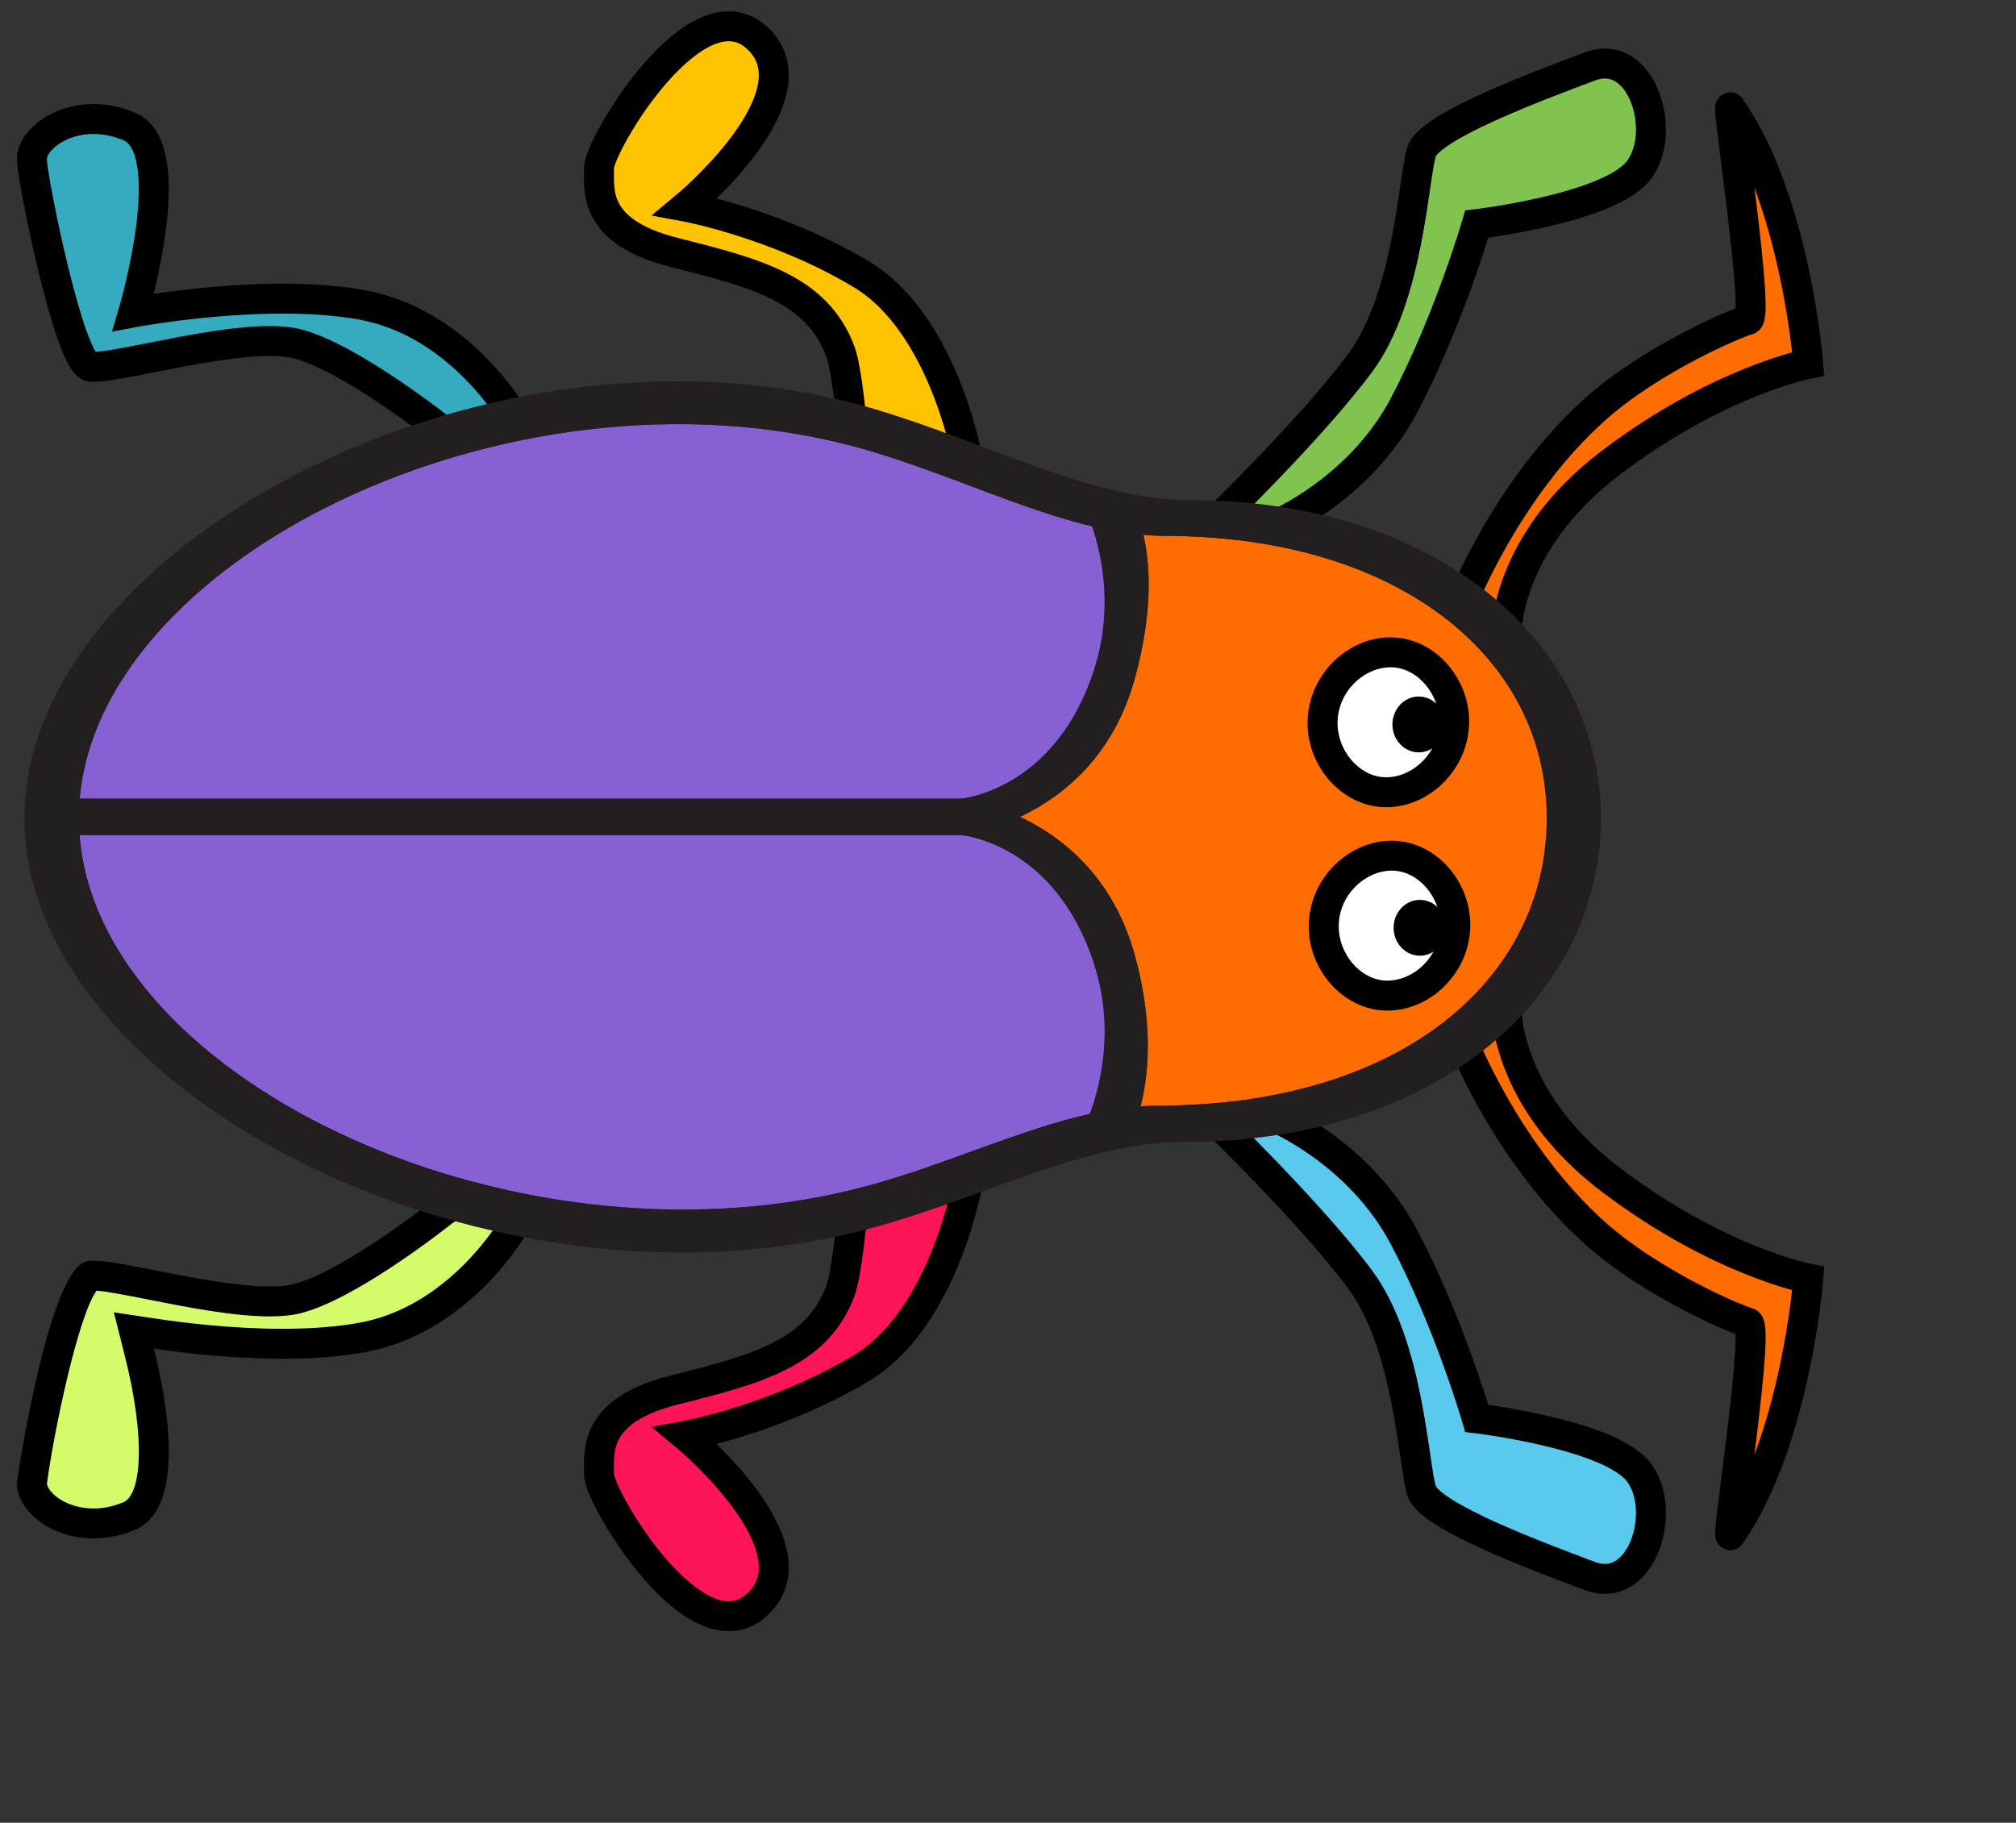 <svg version="1.1" width="94" height="85" xmlns="http://www.w3.org/2000/svg" xmlns:xlink="http://www.w3.org/1999/xlink">
  <rect width="100%" height="100%" fill="#333333" stroke="none"/>
  <!-- Exported by Scratch - http://scratch.mit.edu/ -->
  <g id="ID0.4356587138026953" transform="matrix(0.902, 0, 0, 0.902, 0.5, 0.05)">
    <g id="Lime_Green_Leg">
      <path id="ID0.014040753711014986" fill="#D4FC6A" d="M 5.012 100.529 C 3.645 100.529 2.345 100.026 1.537 99.183 C 1.106 98.734 0.879 98.243 0.897 97.799 C 1.337 94.190 3.372 84.674 4.783 83.995 C 4.832 83.985 4.934 83.976 5.061 83.976 C 5.760 83.976 7.185 84.257 8.834 84.583 C 11.341 85.080 14.453 85.696 16.781 85.696 C 17.515 85.696 18.135 85.633 18.622 85.508 C 21.941 84.659 27.317 80.508 28.360 79.684 C 29.296 79.006 30.109 78.668 30.823 78.668 C 32.557 78.668 33.001 80.732 33.005 80.754 L 33.005 80.755 C 32.844 81.033 29.388 86.890 23.039 88.086 C 21.503 88.376 19.686 88.524 17.638 88.524 C 14.180 88.524 10.861 88.106 9.191 87.857 L 7.708 87.636 L 8.074 89.090 C 9.246 93.749 9.683 99.069 7.397 100.029 C 6.610 100.362 5.807 100.529 5.012 100.529 L 5.012 100.529 L 5.012 100.529 L 5.012 100.529 Z " transform="matrix(0.774, 0, 0, 0.774, 0.4, 0.9)"/>
      <path id="ID0.06063009100034833" d="M 30.824 79.670 C 31.422 79.670 31.755 80.234 31.912 80.616 C 31.067 81.889 27.899 86.155 22.852 87.105 C 21.378 87.383 19.624 87.525 17.637 87.525 C 14.243 87.525 10.981 87.114 9.339 86.869 L 6.373 86.427 L 7.105 89.336 C 8.559 95.115 8.158 98.627 7.013 99.108 C 6.346 99.386 5.674 99.528 5.012 99.528 C 3.928 99.528 2.873 99.131 2.259 98.490 C 2.002 98.222 1.914 98.001 1.900 97.877 C 2.343 94.520 3.970 86.687 5.217 84.981 C 5.889 85.021 7.229 85.286 8.647 85.566 C 11.190 86.070 14.356 86.697 16.782 86.697 C 17.611 86.697 18.294 86.626 18.871 86.478 C 22.357 85.586 27.823 81.382 28.954 80.491 C 29.713 79.947 30.342 79.670 30.824 79.670 M 30.824 77.670 C 29.892 77.670 28.899 78.062 27.750 78.895 C 27.690 78.942 21.713 83.688 18.376 84.541 C 17.970 84.645 17.433 84.697 16.782 84.697 C 14.558 84.697 11.496 84.092 9.036 83.604 C 7.262 83.253 5.860 82.976 5.062 82.976 C 4.854 82.976 4.678 82.994 4.525 83.031 C 1.986 83.639 -0.096 97.621 -0.101 97.758 C -0.131 98.476 0.195 99.228 0.816 99.875 C 1.809 100.910 3.378 101.528 5.012 101.528 C 5.943 101.528 6.875 101.334 7.785 100.953 C 11.251 99.498 9.915 92.307 9.045 88.848 C 10.905 89.125 14.191 89.526 17.638 89.526 C 17.639 89.526 17.639 89.526 17.639 89.526 C 19.746 89.526 21.625 89.374 23.225 89.071 C 30.030 87.790 33.719 81.524 33.873 81.257 L 34.063 80.929 L 33.986 80.556 C 33.781 79.558 32.855 77.670 30.824 77.670 L 30.824 77.670 L 30.824 79.670 L 30.824 79.670 Z " transform="matrix(0.774, 0, 0, 0.774, 0.4, 0.9)"/>
    </g>
    <path id="Pink_Leg" fill="#FF1557" stroke="#000000" stroke-width="2" d="M 54.904 84.965 C 55.331 83.808 55.664 80.092 55.664 80.092 L 63.476 77.383 C 63.476 77.383 61.945 86.779 56.273 90.166 C 50.603 93.556 44.560 94.674 44.560 94.674 C 44.560 94.674 53.455 102.064 49.372 105.910 C 45.288 109.758 38.763 98.768 38.772 97.258 C 38.781 95.748 38.348 92.990 43.803 91.612 C 49.260 90.236 53.342 89.196 54.904 84.965 L 54.904 84.965 L 54.904 84.965 Z " transform="matrix(0.774, 0, 0, 0.774, 0.4, 0.9)"/>
    <path id="Light_Blue_Leg" fill="#59C9EE" stroke="#000000" stroke-width="2" d="M 83.953 73.417 L 79.707 73.417 C 79.707 73.417 86.408 79.894 89.639 84.278 C 92.866 88.665 93.164 96.633 93.707 98.342 C 94.248 100.051 101.434 102.711 104.939 104.035 C 108.444 105.359 110.162 99.633 108.210 97.097 C 106.257 94.563 97.398 93.508 97.398 93.508 C 97.398 93.508 95.509 87.022 92.529 81.390 C 89.548 75.760 83.953 73.417 83.953 73.417 L 83.953 73.417 L 83.953 73.417 L 83.953 73.417 Z " transform="matrix(0.774, 0, 0, 0.774, 0.4, 0.9)"/>
    <path id="Blue_Leg_1_" fill="#35ABBF" stroke="#000000" stroke-width="2" d="M 28.373 27.566 C 28.373 27.566 22.207 22.650 18.623 21.734 C 15.039 20.816 6.123 23.566 4.758 23.240 C 3.395 22.912 0.963 11.014 0.898 9.443 C 0.832 7.873 3.875 5.734 7.398 7.211 C 10.920 8.687 7.670 19.632 7.670 19.632 C 7.670 19.632 16.611 17.939 23.039 19.150 C 29.471 20.363 33.006 26.482 33.006 26.482 " transform="matrix(0.774, 0, 0, 0.774, 0.4, 0.9)"/>
    <path id="Yellow_Leg" fill="#FFC300" stroke="#000000" stroke-width="2" d="M 54.904 22.279 C 55.331 23.435 55.664 27.150 55.664 27.150 L 63.476 29.859 C 63.476 29.859 61.945 20.463 56.273 17.074 C 50.603 13.687 44.560 12.568 44.560 12.568 C 44.560 12.568 53.455 5.180 49.372 1.332 C 45.288 -2.516 38.763 8.473 38.772 9.984 C 38.781 11.495 38.348 14.253 43.803 15.630 C 49.260 17.008 53.342 18.047 54.904 22.279 L 54.904 22.279 L 54.904 22.279 Z " transform="matrix(0.774, 0, 0, 0.774, 0.4, 0.9)"/>
    <path id="Dark_Green_Leg_1_" fill="#80C34F" stroke="#000000" stroke-width="2" d="M 83.953 33.828 L 79.707 33.828 C 79.707 33.828 86.408 27.353 89.639 22.965 C 92.866 18.578 93.164 10.610 93.707 8.901 C 94.248 7.192 101.434 4.532 104.939 3.206 C 108.445 1.882 110.162 7.610 108.210 10.145 C 106.257 12.682 97.398 13.735 97.398 13.735 C 97.398 13.735 95.509 20.223 92.529 25.854 C 89.549 31.485 83.953 33.828 83.953 33.828 L 83.953 33.828 L 83.953 33.828 L 83.953 33.828 Z " transform="matrix(0.774, 0, 0, 0.774, 0.4, 0.9)"/>
    <path id="Top_Antenna" fill="#FF6D00" stroke="#000000" stroke-width="2" d="M 96.396 39.066 C 96.396 39.066 99.373 31.400 105.296 26.107 C 109.101 22.709 114.722 20.336 115.517 20.134 C 116.310 19.933 114.048 5.521 114.337 5.939 C 118.702 12.232 119.536 23.066 119.536 23.066 C 119.536 23.066 113.536 24.232 106.378 29.650 C 99.220 35.066 99.370 41.193 99.370 41.193 L 96.396 39.066 L 96.396 39.066 L 96.396 39.066 Z " transform="matrix(0.774, 0, 0, 0.774, 0.4, 0.9)"/>
    <path id="Bottom_Antenna" fill="#FF6D00" stroke="#000000" stroke-width="2" d="M 96.396 68.178 C 96.396 68.178 99.373 75.844 105.296 81.135 C 109.101 84.531 114.722 86.906 115.517 87.111 C 116.310 87.312 114.048 101.721 114.337 101.305 C 118.702 95.010 119.536 84.176 119.536 84.176 C 119.536 84.176 113.536 83.010 106.378 77.594 C 99.220 72.176 99.370 66.051 99.370 66.051 L 96.396 68.178 L 96.396 68.178 L 96.396 68.178 Z " transform="matrix(0.774, 0, 0, 0.774, 0.4, 0.9)"/>
    <g id="Body">
      <path id="Wing_Fill_1_" fill="#8761D4" d="M 71.830 63.125 C 69.263 55.213 63.183 54.565 62.998 54.549 L 4.083 54.549 C 5.339 71.174 33.840 84.325 56.979 77.902 C 62.037 76.501 66.884 74.214 71.554 73.173 C 72.207 71.433 73.265 67.540 71.830 63.125 L 71.830 63.125 L 71.830 63.125 Z " transform="matrix(0.774, 0, 0, 0.774, 0.4, 0.9)"/>
      <path id="Wing_Fill" fill="#8761D4" d="M 4.091 52.111 L 62.980 52.111 C 62.980 52.111 69.222 51.566 71.830 43.535 C 73.154 39.462 72.355 35.831 71.711 33.927 C 67.055 32.813 62.164 30.471 56.982 28.921 C 34.095 22.073 5.530 35.539 4.091 52.111 L 4.091 52.111 L 4.091 52.111 Z " transform="matrix(0.774, 0, 0, 0.774, 0.4, 0.9)"/>
      <path id="Head_Fill" fill="#FF6D00" d="M 102.069 53.412 C 102.069 42.611 92.074 34.560 76.528 34.560 C 76.064 34.560 75.597 34.533 75.131 34.494 C 75.527 36.180 75.853 39.360 74.570 44.048 C 73.115 49.374 69.656 52.025 66.893 53.329 C 69.656 54.633 73.115 57.286 74.570 62.613 C 75.877 67.395 75.418 70.841 74.941 72.661 C 75.326 72.634 75.709 72.620 76.089 72.620 C 92.285 72.620 102.069 64.215 102.069 53.412 L 102.069 53.412 L 102.069 53.412 Z " transform="matrix(0.774, 0, 0, 0.774, 0.4, 0.9)"/>
      <path id="Outline" fill="#231F20" d="M 78.261 32.176 C 71.732 32.176 64.788 28.366 57.269 26.116 C 32.055 18.572 0.402 34.994 0.402 53.418 C 0.402 71.842 31.857 87.774 57.271 80.719 C 64.479 78.717 71.300 75.045 77.794 75.045 C 95.185 75.045 105.689 65.016 105.689 53.418 C 105.689 41.819 94.955 32.176 78.261 32.176 L 78.261 32.176 L 78.261 32.176 Z M 74.941 72.661 C 75.418 70.841 75.877 67.395 74.570 62.613 C 73.115 57.286 69.656 54.634 66.893 53.329 C 69.656 52.025 73.115 49.373 74.570 44.048 C 75.851 39.360 75.527 36.180 75.131 34.494 C 75.599 34.533 76.066 34.560 76.528 34.560 C 92.074 34.560 102.069 42.611 102.069 53.412 C 102.069 64.215 92.285 72.620 76.090 72.620 C 75.708 72.620 75.326 72.633 74.941 72.661 L 74.941 72.661 L 74.941 72.661 Z M 56.980 28.921 C 62.164 30.471 67.053 32.814 71.710 33.927 C 72.355 35.831 73.152 39.462 71.829 43.535 C 69.222 51.566 62.978 52.111 62.978 52.111 L 4.091 52.111 C 5.530 35.539 34.095 22.073 56.980 28.921 L 56.980 28.921 L 56.980 28.921 Z M 56.979 77.902 C 33.839 84.325 5.339 71.174 4.083 54.549 L 62.998 54.549 C 63.183 54.567 69.263 55.213 71.830 63.125 C 73.267 67.537 72.207 71.433 71.556 73.170 C 66.884 74.213 62.037 76.500 56.979 77.902 L 56.979 77.902 L 56.979 77.902 Z " transform="matrix(0.774, 0, 0, 0.774, 0.4, 0.9)"/>
    </g>
    <g id="Eye">
      <g id="White_1_">
        <path id="ID0.4698791243135929" fill="#FFFFFF" d="M 91.356 51.686 C 91.169 51.686 90.984 51.673 90.800 51.645 C 89.706 51.482 88.678 50.816 87.978 49.818 C 87.263 48.799 86.968 47.572 87.150 46.362 C 87.485 44.106 89.455 42.337 91.634 42.337 C 91.820 42.337 92.003 42.351 92.186 42.378 C 93.281 42.542 94.310 43.209 95.009 44.208 C 95.721 45.227 96.013 46.453 95.831 47.662 C 95.496 49.918 93.529 51.686 91.356 51.686 L 91.356 51.686 L 91.356 51.686 L 91.356 51.686 Z " transform="matrix(0.774, 0, 0, 0.774, 0.4, 0.9)"/>
        <path id="ID0.5066214520484209" d="M 91.634 43.337 C 91.770 43.337 91.905 43.347 92.038 43.367 C 93.731 43.620 95.143 45.502 94.843 47.513 C 94.566 49.365 92.937 50.686 91.356 50.686 C 91.218 50.686 91.084 50.676 90.949 50.656 C 89.258 50.404 87.838 48.523 88.139 46.510 C 88.414 44.659 90.056 43.337 91.634 43.337 M 91.634 41.337 C 88.971 41.337 86.566 43.481 86.159 46.217 C 85.940 47.677 86.296 49.161 87.159 50.391 C 88.015 51.613 89.290 52.430 90.652 52.633 C 90.881 52.668 91.118 52.685 91.354 52.685 C 94.008 52.685 96.411 50.543 96.819 47.808 C 97.040 46.345 96.686 44.863 95.827 43.633 C 94.972 42.410 93.698 41.591 92.333 41.388 C 92.105 41.355 91.871 41.337 91.634 41.337 L 91.634 41.337 L 91.634 43.337 L 91.634 43.337 Z " transform="matrix(0.774, 0, 0, 0.774, 0.4, 0.9)"/>
      </g>
      <path id="Pupil_1_" d="M 93.517 45.291 C 94.001 45.291 94.439 45.500 94.757 45.838 C 95.074 46.175 95.271 46.641 95.271 47.156 C 95.271 47.671 95.074 48.137 94.757 48.474 C 94.439 48.812 94.001 49.021 93.517 49.021 C 93.033 49.021 92.595 48.812 92.277 48.474 C 91.960 48.137 91.763 47.671 91.763 47.156 C 91.763 46.641 91.960 46.175 92.277 45.838 C 92.595 45.500 93.033 45.291 93.517 45.291 L 93.517 45.291 Z " transform="matrix(0.774, 0, 0, 0.774, 0.4, 0.9)"/>
    </g>
    <g id="Eye_1_">
      <g id="White">
        <path id="ID0.23315615905448794" fill="#FFFFFF" d="M 91.434 65.270 C 91.247 65.270 91.062 65.256 90.878 65.229 C 89.784 65.065 88.755 64.399 88.056 63.401 C 87.341 62.381 87.046 61.155 87.228 59.946 C 87.563 57.690 89.533 55.921 91.712 55.921 C 91.898 55.921 92.081 55.936 92.264 55.962 C 93.359 56.126 94.388 56.792 95.087 57.792 C 95.798 58.811 96.091 60.036 95.909 61.245 C 95.574 63.502 93.607 65.270 91.434 65.270 L 91.434 65.270 L 91.434 65.270 L 91.434 65.270 Z " transform="matrix(0.774, 0, 0, 0.774, 0.4, 0.9)"/>
        <path id="ID0.6588016310706735" d="M 91.712 56.920 C 91.848 56.920 91.983 56.930 92.116 56.949 C 93.809 57.203 95.221 59.084 94.921 61.095 C 94.644 62.949 93.015 64.269 91.434 64.269 C 91.296 64.269 91.162 64.259 91.027 64.240 C 89.336 63.986 87.916 62.105 88.216 60.094 C 88.492 58.243 90.134 56.920 91.712 56.920 M 91.712 54.920 C 89.048 54.920 86.644 57.065 86.237 59.801 C 86.018 61.262 86.374 62.744 87.236 63.975 C 88.092 65.198 89.368 66.014 90.730 66.217 C 90.959 66.252 91.196 66.270 91.432 66.270 C 94.086 66.270 96.489 64.127 96.897 61.393 C 97.118 59.930 96.764 58.448 95.905 57.217 C 95.050 55.994 93.775 55.176 92.411 54.973 C 92.183 54.938 91.949 54.920 91.712 54.920 L 91.712 54.920 L 91.712 56.920 L 91.712 56.920 Z " transform="matrix(0.774, 0, 0, 0.774, 0.4, 0.9)"/>
      </g>
      <path id="Pupil" d="M 93.595 58.874 C 94.079 58.874 94.517 59.083 94.835 59.421 C 95.152 59.758 95.349 60.224 95.349 60.739 C 95.349 61.254 95.152 61.720 94.835 62.057 C 94.517 62.395 94.079 62.604 93.595 62.604 C 93.111 62.604 92.673 62.395 92.355 62.057 C 92.038 61.720 91.841 61.254 91.841 60.739 C 91.841 60.224 92.038 59.758 92.355 59.421 C 92.673 59.083 93.111 58.874 93.595 58.874 L 93.595 58.874 Z " transform="matrix(0.774, 0, 0, 0.774, 0.4, 0.9)"/>
    </g>
  </g>
</svg>